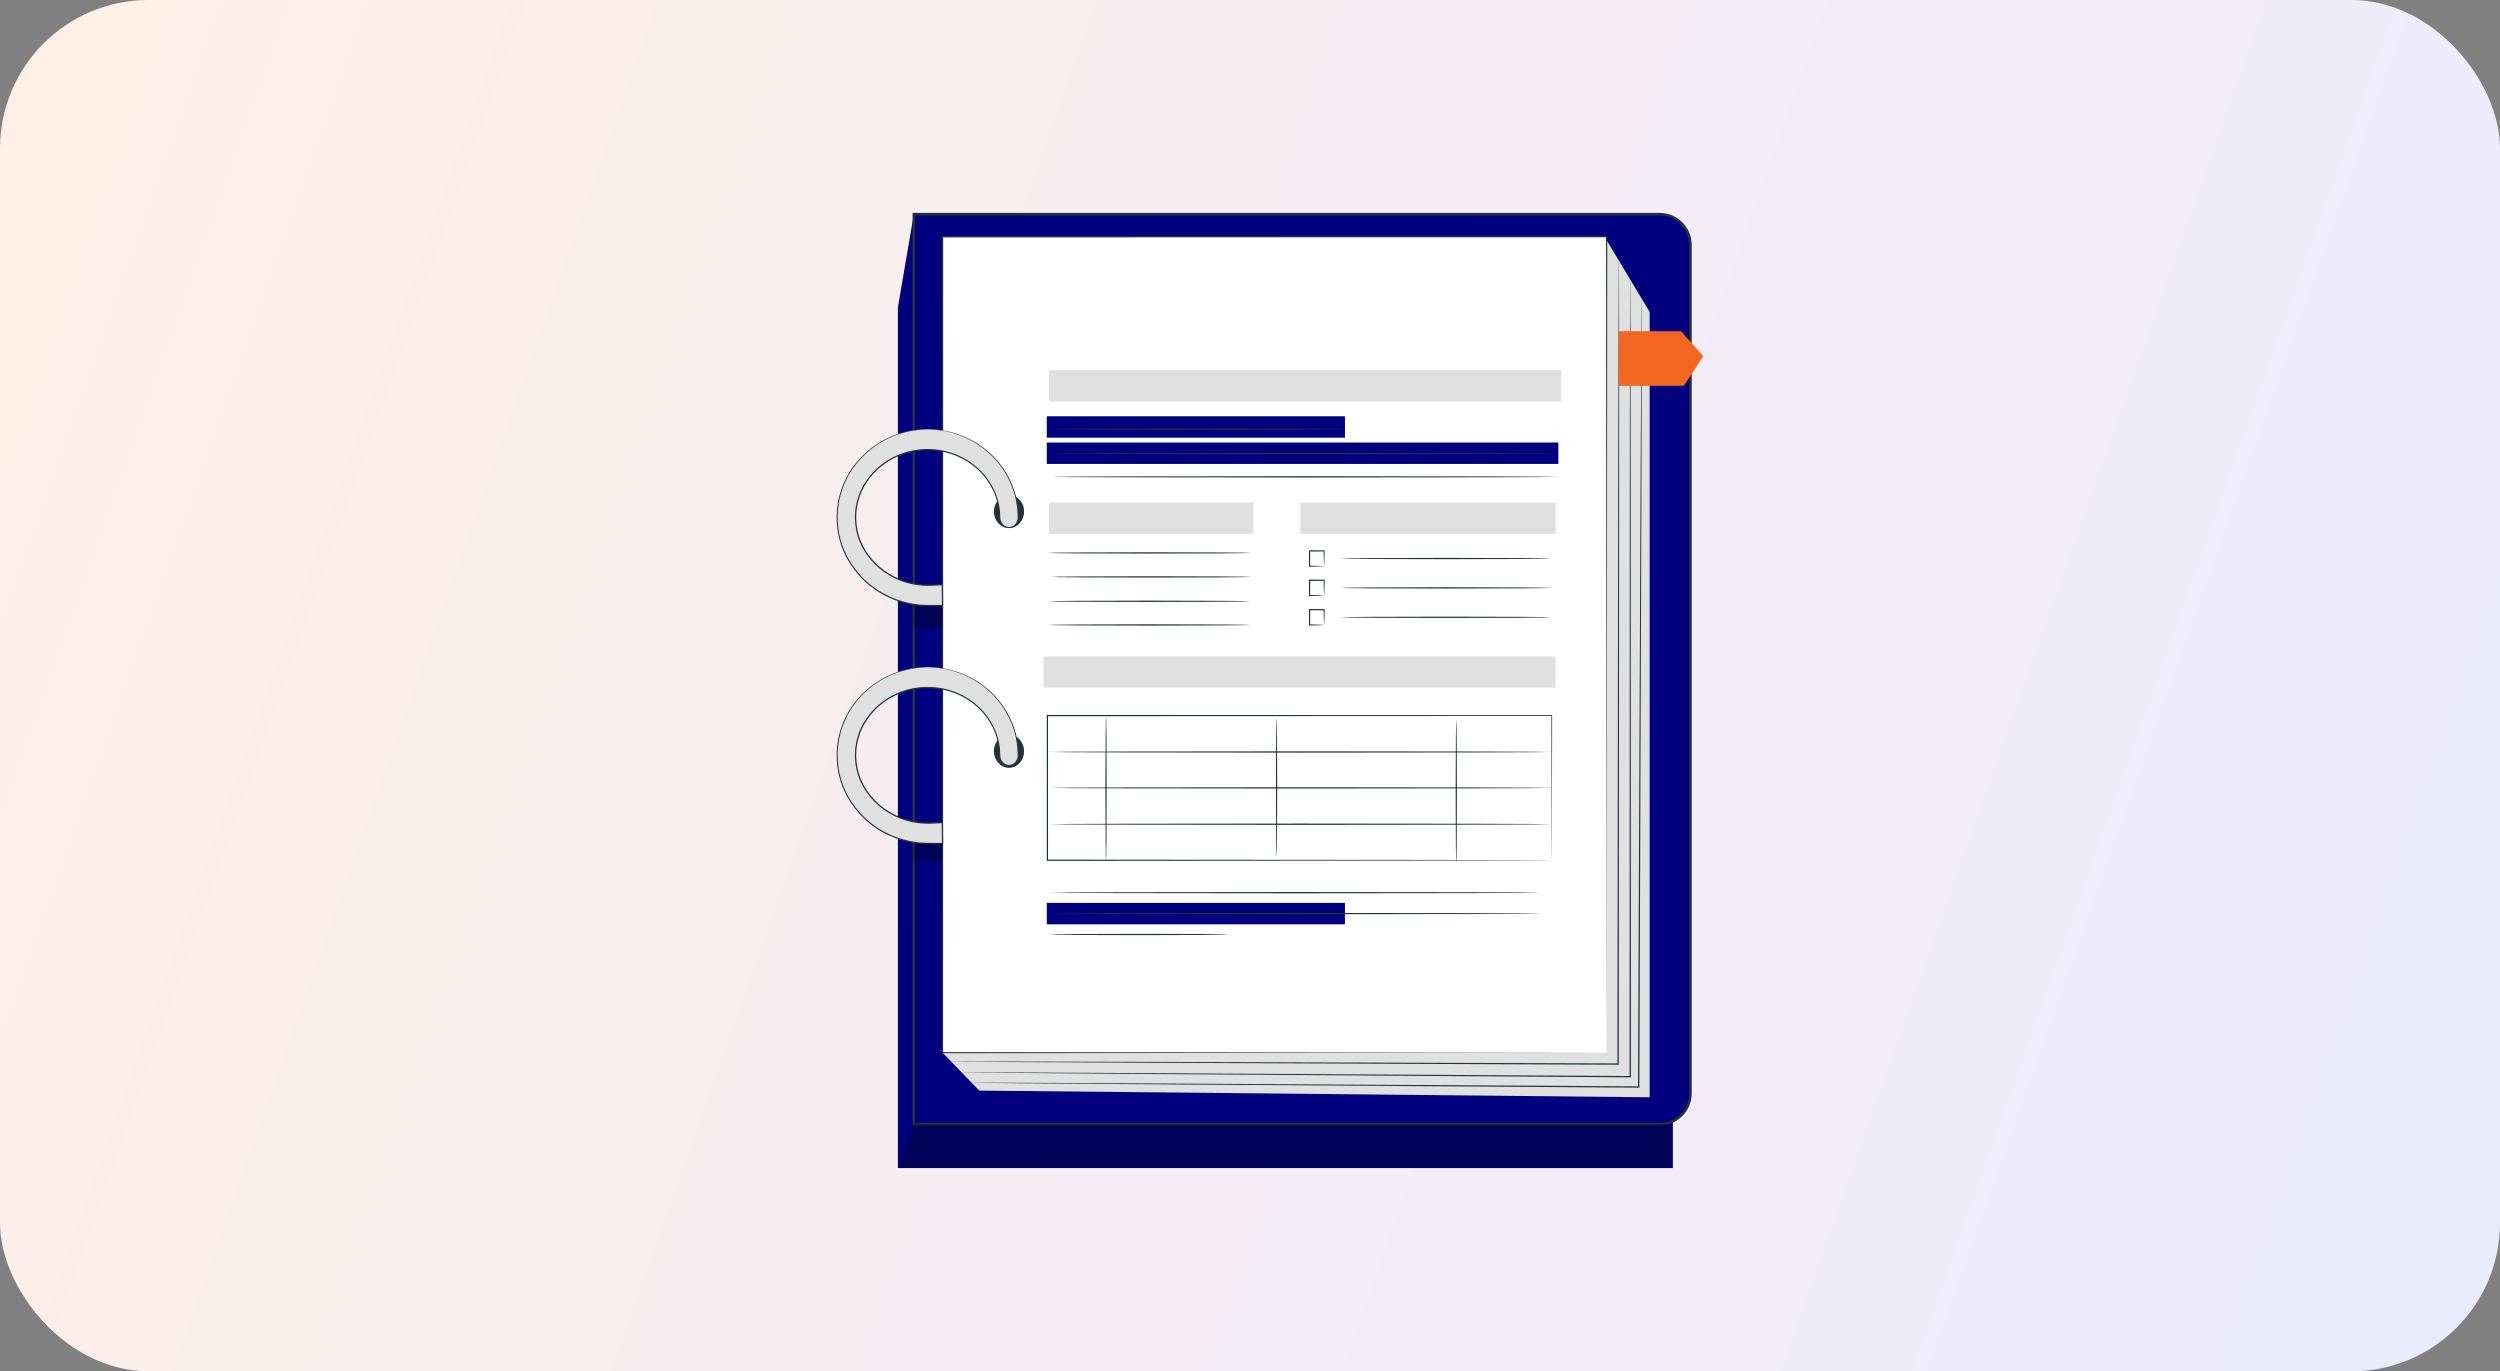 <svg xmlns="http://www.w3.org/2000/svg" width="505" height="277" viewBox="0 0 505 277" fill="none"><rect x="0" y="0" width="505" height="277" fill="#808080" stroke="none"/><rect width="505" height="277" rx="30" fill="url(#paint0_linear_337_305)"></rect><path d="M184.595 43.256L181.377 62.089V235.955H337.907V224.907L184.595 43.256Z" fill="#010180"></path><path d="M335.218 227.105H184.595V43.256H335.218C338.675 43.256 341.478 46.058 341.478 49.516V220.844C341.478 224.302 338.675 227.105 335.218 227.105Z" fill="#010180"></path><path d="M335.218 227.362H184.338V43H335.218C338.811 43 341.734 45.923 341.734 49.517V220.845C341.734 224.439 338.811 227.362 335.218 227.362ZM184.851 226.849H335.218C338.528 226.849 341.221 224.156 341.221 220.846V49.517C341.221 46.206 338.528 43.513 335.218 43.513H184.851V226.849Z" fill="#263238"></path><path d="M324.54 48.514L333.231 63.006V221.65L197.808 220.302L190.394 212.634L324.54 48.514Z" fill="#E0E0E0"></path><path d="M324.54 47.818H190.394V212.635H324.54V47.818Z" fill="white"></path><path d="M324.54 212.636C324.539 211.593 324.491 145.844 324.42 47.819L324.539 47.938C284.703 47.942 238.902 47.947 190.408 47.952H190.393L190.527 47.819C190.519 108.791 190.511 165.494 190.505 212.636L190.393 212.524C271.268 212.591 323.609 212.635 324.54 212.636C323.609 212.636 271.268 212.68 190.394 212.747H190.283V212.636C190.276 165.495 190.269 108.792 190.261 47.819V47.685H190.395H190.409C238.904 47.691 284.704 47.696 324.54 47.7H324.66V47.819C324.588 145.844 324.54 211.594 324.54 212.636Z" fill="#263238"></path><path d="M206.859 103.321C206.859 105.173 205.496 106.675 203.815 106.675C202.134 106.675 200.771 105.173 200.771 103.321C200.771 101.469 202.134 99.967 203.815 99.967C205.496 99.967 206.859 101.469 206.859 103.321Z" fill="#263238"></path><g opacity="0.3"><path d="M184.595 126.982H190.394L190.379 121.984H184.595V126.982Z" fill="black"></path></g><path d="M187.381 86.713C177.292 86.713 169.084 94.701 169.084 104.521C169.084 114.341 177.391 122.329 187.48 122.329H190.394L190.351 118.107L187.48 118.223C179.445 118.223 172.81 112.077 172.81 104.521C172.81 96.966 179.346 90.819 187.381 90.819C195.415 90.819 201.952 96.966 201.952 104.521C201.952 105.655 202.786 106.574 203.815 106.574C204.844 106.574 205.678 105.655 205.678 104.521C205.678 94.701 197.471 86.713 187.381 86.713Z" fill="#E0E0E0"></path><path d="M187.381 86.713C187.381 86.713 187.527 86.711 187.814 86.721C188.108 86.732 188.532 86.749 189.087 86.77C189.644 86.819 190.329 86.931 191.139 87.054C191.933 87.255 192.864 87.439 193.858 87.832C195.851 88.558 198.203 89.814 200.397 91.915C200.656 92.192 200.92 92.473 201.188 92.758C201.32 92.903 201.461 93.042 201.589 93.194C201.711 93.352 201.833 93.511 201.957 93.671C202.199 93.995 202.468 94.308 202.698 94.656C202.92 95.01 203.145 95.368 203.374 95.732C204.219 97.225 204.949 98.91 205.361 100.779C205.528 101.717 205.718 102.681 205.733 103.683C205.747 104.175 205.845 104.693 205.673 105.213C205.52 105.72 205.175 106.184 204.692 106.449C204.213 106.718 203.602 106.753 203.087 106.525C202.569 106.304 202.171 105.843 201.982 105.312C201.885 105.047 201.845 104.759 201.841 104.479C201.826 104.21 201.811 103.94 201.796 103.668C201.793 103.122 201.669 102.584 201.588 102.037C201.183 99.856 200.103 97.751 198.584 95.953C197.785 95.089 196.924 94.242 195.905 93.579C195.423 93.207 194.868 92.942 194.341 92.627C194.068 92.486 193.782 92.369 193.501 92.238C193.221 92.108 192.939 91.978 192.64 91.887C192.346 91.786 192.05 91.684 191.754 91.582C191.454 91.493 191.146 91.431 190.84 91.353C190.233 91.177 189.596 91.133 188.967 91.031C187.698 90.936 186.398 90.908 185.11 91.131C184.46 91.196 183.83 91.386 183.189 91.534C182.873 91.623 182.565 91.744 182.251 91.848L181.781 92.01L181.327 92.214C180.095 92.72 178.958 93.461 177.904 94.305C176.838 95.143 175.936 96.192 175.161 97.323C174.376 98.454 173.803 99.74 173.429 101.082C173.213 101.749 173.133 102.448 173.016 103.141C172.984 103.843 172.91 104.549 172.982 105.255C173.06 106.666 173.362 108.083 173.936 109.399C175.261 112.588 177.843 115.114 180.826 116.562C182.316 117.301 183.92 117.76 185.53 117.954C185.931 118.027 186.335 118.039 186.737 118.057C187.139 118.077 187.539 118.105 187.943 118.074C188.75 118.041 189.55 118.009 190.344 117.977L190.478 117.972L190.48 118.106C190.494 119.538 190.507 120.944 190.52 122.329L190.521 122.459L190.392 122.458C189.31 122.451 188.24 122.472 187.174 122.441C186.641 122.414 186.109 122.387 185.58 122.36C185.056 122.282 184.534 122.204 184.015 122.127C181.954 121.731 180.003 121.007 178.249 120.027C177.82 119.764 177.372 119.536 176.968 119.247C176.566 118.955 176.166 118.665 175.768 118.376C175.398 118.053 175.031 117.731 174.665 117.412C174.478 117.257 174.308 117.085 174.146 116.906L173.653 116.38C172.374 114.958 171.298 113.402 170.562 111.74C170.35 111.338 170.227 110.9 170.057 110.487L169.82 109.863L169.647 109.222C169.542 108.795 169.403 108.379 169.328 107.952C169.26 107.524 169.193 107.1 169.127 106.678C168.948 104.986 168.939 103.32 169.228 101.757C169.319 100.966 169.551 100.22 169.745 99.482C169.825 99.107 169.998 98.767 170.118 98.413C170.258 98.067 170.364 97.71 170.529 97.384C170.87 96.738 171.137 96.068 171.537 95.493C171.723 95.197 171.906 94.905 172.087 94.616C172.279 94.335 172.497 94.077 172.696 93.811C174.326 91.706 176.234 90.196 178.039 89.165C178.264 89.036 178.481 88.897 178.703 88.783C178.931 88.677 179.154 88.573 179.373 88.471C179.812 88.274 180.222 88.053 180.648 87.924C181.065 87.776 181.465 87.636 181.846 87.501C182.232 87.388 182.607 87.308 182.958 87.219C183.656 87.019 184.296 86.955 184.844 86.874C185.118 86.839 185.37 86.789 185.603 86.776C185.835 86.766 186.046 86.758 186.235 86.75C186.606 86.737 186.891 86.726 187.09 86.719C187.283 86.71 187.381 86.713 187.381 86.713C187.381 86.713 187.283 86.726 187.091 86.739C186.893 86.751 186.609 86.769 186.239 86.792C186.051 86.803 185.841 86.815 185.609 86.828C185.378 86.846 185.127 86.899 184.854 86.937C184.309 87.025 183.673 87.095 182.98 87.301C182.632 87.394 182.259 87.476 181.875 87.592C181.498 87.728 181.102 87.871 180.687 88.021C180.265 88.152 179.859 88.375 179.423 88.574C179.207 88.677 178.986 88.781 178.76 88.888C178.54 89.004 178.326 89.143 178.102 89.272C176.317 90.306 174.431 91.814 172.824 93.907C172.628 94.172 172.413 94.428 172.224 94.708C172.046 94.995 171.866 95.285 171.683 95.579C171.288 96.15 171.027 96.815 170.692 97.456C170.529 97.779 170.427 98.133 170.289 98.476C170.171 98.826 170.001 99.163 169.923 99.534C169.734 100.265 169.507 101.004 169.42 101.787C169.137 103.333 169.152 104.981 169.334 106.652C169.4 107.068 169.468 107.488 169.535 107.91C169.611 108.331 169.749 108.743 169.853 109.164L170.025 109.796L170.261 110.412C170.43 110.82 170.552 111.251 170.762 111.648C171.493 113.288 172.559 114.822 173.824 116.224L174.313 116.742C174.472 116.919 174.64 117.089 174.826 117.241C175.187 117.556 175.551 117.873 175.916 118.191C176.309 118.476 176.705 118.761 177.103 119.049C177.502 119.334 177.945 119.557 178.368 119.817C180.102 120.782 182.027 121.494 184.062 121.881C184.574 121.957 185.089 122.033 185.606 122.11C186.128 122.136 186.652 122.162 187.179 122.188C188.237 122.217 189.313 122.195 190.394 122.202L190.266 122.331C190.251 120.946 190.237 119.54 190.222 118.108L190.357 118.237C189.561 118.269 188.759 118.302 187.951 118.335C187.549 118.366 187.139 118.339 186.729 118.319C186.318 118.302 185.906 118.289 185.499 118.215C183.861 118.018 182.228 117.552 180.712 116.8C177.676 115.328 175.044 112.757 173.691 109.502C173.106 108.159 172.797 106.712 172.718 105.271C172.645 104.55 172.72 103.83 172.753 103.113C172.872 102.405 172.955 101.692 173.175 101.012C173.557 99.641 174.143 98.33 174.943 97.177C175.734 96.023 176.654 94.956 177.739 94.103C178.813 93.245 179.971 92.491 181.225 91.978L181.687 91.77L182.165 91.605C182.485 91.5 182.798 91.377 183.121 91.287C183.773 91.137 184.413 90.945 185.075 90.879C186.384 90.654 187.706 90.682 188.995 90.781C189.634 90.886 190.281 90.932 190.898 91.111C191.209 91.19 191.522 91.254 191.827 91.345C192.127 91.449 192.428 91.553 192.727 91.656C193.03 91.749 193.317 91.882 193.602 92.014C193.887 92.147 194.177 92.266 194.455 92.411C194.991 92.731 195.553 93.003 196.043 93.38C197.078 94.056 197.953 94.918 198.763 95.799C200.305 97.63 201.399 99.774 201.807 101.994C201.889 102.551 202.013 103.098 202.016 103.653C202.03 103.93 202.044 104.205 202.059 104.478C202.063 104.742 202.098 104.997 202.186 105.239C202.356 105.721 202.715 106.135 203.174 106.332C203.629 106.534 204.169 106.505 204.595 106.267C205.026 106.033 205.341 105.615 205.482 105.153C205.641 104.693 205.551 104.185 205.538 103.691C205.526 102.701 205.341 101.747 205.179 100.819C204.778 98.968 204.06 97.299 203.229 95.816C203.004 95.455 202.782 95.098 202.564 94.747C202.337 94.402 202.072 94.091 201.833 93.768C201.711 93.609 201.59 93.451 201.47 93.294C201.344 93.143 201.204 93.004 201.074 92.86C200.809 92.576 200.549 92.296 200.293 92.021C198.127 89.927 195.799 88.665 193.823 87.928C192.838 87.53 191.913 87.339 191.124 87.13C190.32 87 189.638 86.88 189.083 86.823C188.531 86.79 188.107 86.764 187.814 86.747C187.527 86.73 187.381 86.713 187.381 86.713Z" fill="#263238"></path><path d="M206.859 151.747C206.859 153.599 205.496 155.101 203.815 155.101C202.134 155.101 200.771 153.599 200.771 151.747C200.771 149.894 202.134 148.393 203.815 148.393C205.496 148.393 206.859 149.894 206.859 151.747Z" fill="#263238"></path><path d="M314.785 89.389H211.45V93.714H314.785V89.389Z" fill="#010180"></path><path d="M271.679 84.086H211.45V88.411H271.679V84.086Z" fill="#010180"></path><path d="M271.679 182.383H211.45V186.708H271.679V182.383Z" fill="#010180"></path><path d="M315.361 74.775H211.897V81.084H315.361V74.775Z" fill="#E0E0E0"></path><path d="M314.248 132.604H210.783V138.912H314.248V132.604Z" fill="#E0E0E0"></path><path d="M253.161 101.529H211.897V107.838H253.161V101.529Z" fill="#E0E0E0"></path><path d="M314.248 101.529H262.658V107.838H314.248V101.529Z" fill="#E0E0E0"></path><path d="M271.679 86.659C271.679 86.733 258.401 86.792 242.026 86.792C225.645 86.792 212.37 86.733 212.37 86.659C212.37 86.585 225.645 86.525 242.026 86.525C258.401 86.525 271.679 86.585 271.679 86.659Z" fill="#263238"></path><path d="M314.785 91.624C314.785 91.698 291.832 91.757 263.524 91.757C235.207 91.757 212.259 91.698 212.259 91.624C212.259 91.55 235.207 91.49 263.524 91.49C291.831 91.49 314.785 91.55 314.785 91.624Z" fill="#263238"></path><path d="M314.785 96.325C314.785 96.399 291.832 96.458 263.524 96.458C235.207 96.458 212.259 96.399 212.259 96.325C212.259 96.251 235.207 96.191 263.524 96.191C291.831 96.191 314.785 96.251 314.785 96.325Z" fill="#263238"></path><path d="M252.802 111.688C252.802 111.762 243.572 111.822 232.188 111.822C220.8 111.822 211.571 111.762 211.571 111.688C211.571 111.615 220.8 111.555 232.188 111.555C243.572 111.555 252.802 111.615 252.802 111.688Z" fill="#263238"></path><path d="M252.802 116.534C252.802 116.608 243.725 116.667 232.53 116.667C221.331 116.667 212.256 116.608 212.256 116.534C212.256 116.46 221.331 116.4 232.53 116.4C243.725 116.4 252.802 116.46 252.802 116.534Z" fill="#263238"></path><path d="M252.634 121.458C252.634 121.532 243.479 121.591 232.188 121.591C220.894 121.591 211.741 121.532 211.741 121.458C211.741 121.384 220.894 121.324 232.188 121.324C243.479 121.325 252.634 121.384 252.634 121.458Z" fill="#263238"></path><path d="M252.634 126.239C252.634 126.312 243.479 126.372 232.188 126.372C220.894 126.372 211.741 126.313 211.741 126.239C211.741 126.165 220.894 126.105 232.188 126.105C243.479 126.106 252.634 126.166 252.634 126.239Z" fill="#263238"></path><path d="M313.454 112.825C313.454 112.899 303.894 112.958 292.103 112.958C280.308 112.958 270.75 112.899 270.75 112.825C270.75 112.751 280.308 112.691 292.103 112.691C303.894 112.691 313.454 112.751 313.454 112.825Z" fill="#263238"></path><path d="M267.471 114.37C267.455 114.352 267.438 114.027 267.417 113.483C267.397 112.938 267.372 112.18 267.361 111.28L267.471 111.395C266.597 111.4 265.597 111.406 264.531 111.413C264.503 111.442 264.771 111.161 264.658 111.28V111.281V111.283V111.286V111.292V111.306V111.332V111.385V111.491L264.657 111.7C264.657 111.839 264.657 111.977 264.656 112.113C264.655 112.385 264.654 112.652 264.653 112.912C264.648 113.426 264.644 113.914 264.64 114.37L264.53 114.254C265.388 114.265 266.108 114.291 266.627 114.313C267.144 114.335 267.454 114.353 267.471 114.37C267.487 114.387 267.209 114.404 266.697 114.426C266.186 114.448 265.437 114.473 264.53 114.485L264.422 114.487L264.421 114.37C264.416 113.914 264.412 113.427 264.408 112.912C264.407 112.652 264.406 112.386 264.405 112.114C264.404 111.977 264.404 111.84 264.404 111.7V111.491V111.385V111.332V111.306V111.293V111.286V111.283V111.282V111.281C264.29 111.4 264.558 111.117 264.531 111.147C265.597 111.153 266.597 111.159 267.471 111.165L267.582 111.165L267.581 111.28C267.57 112.232 267.545 113.02 267.525 113.557C267.503 114.094 267.487 114.387 267.471 114.37Z" fill="#263238"></path><path d="M313.454 118.758C313.454 118.832 303.894 118.892 292.103 118.892C280.308 118.892 270.75 118.832 270.75 118.758C270.75 118.685 280.308 118.625 292.103 118.625C303.894 118.625 313.454 118.685 313.454 118.758Z" fill="#263238"></path><path d="M267.471 120.304C267.455 120.287 267.438 119.961 267.417 119.417C267.397 118.873 267.372 118.115 267.361 117.214L267.471 117.33C266.597 117.335 265.597 117.341 264.531 117.348C264.503 117.376 264.771 117.095 264.658 117.215V117.216V117.217V117.221V117.228V117.241V117.268V117.32V117.426L264.657 117.635C264.657 117.774 264.657 117.912 264.656 118.048C264.655 118.32 264.654 118.587 264.653 118.847C264.648 119.361 264.644 119.848 264.64 120.305L264.53 120.189C265.388 120.2 266.108 120.227 266.627 120.248C267.144 120.27 267.454 120.287 267.471 120.304C267.487 120.321 267.209 120.339 266.697 120.361C266.186 120.382 265.437 120.408 264.53 120.42L264.422 120.421L264.421 120.304C264.416 119.848 264.412 119.361 264.408 118.846C264.407 118.586 264.406 118.32 264.405 118.048C264.404 117.911 264.404 117.774 264.404 117.635V117.425V117.32V117.267V117.24V117.227V117.22V117.217V117.215V117.214C264.29 117.333 264.558 117.051 264.531 117.08C265.597 117.087 266.597 117.093 267.471 117.098L267.582 117.099L267.581 117.213C267.57 118.165 267.545 118.953 267.525 119.49C267.503 120.029 267.487 120.322 267.471 120.304Z" fill="#263238"></path><path d="M313.454 124.694C313.454 124.767 303.894 124.827 292.103 124.827C280.308 124.827 270.75 124.768 270.75 124.694C270.75 124.62 280.308 124.561 292.103 124.561C303.894 124.561 313.454 124.621 313.454 124.694Z" fill="#263238"></path><path d="M267.471 126.239C267.455 126.222 267.438 125.896 267.417 125.352C267.397 124.808 267.372 124.05 267.361 123.149L267.471 123.265C266.597 123.27 265.597 123.276 264.531 123.283C264.503 123.311 264.771 123.03 264.658 123.15V123.151V123.152V123.155V123.162V123.175V123.202V123.255V123.36L264.657 123.57C264.657 123.709 264.657 123.846 264.656 123.983C264.655 124.255 264.654 124.521 264.653 124.781C264.648 125.295 264.644 125.783 264.64 126.239L264.53 126.124C265.388 126.135 266.108 126.161 266.627 126.183C267.144 126.205 267.454 126.222 267.471 126.239C267.487 126.257 267.209 126.274 266.697 126.296C266.186 126.317 265.437 126.343 264.53 126.355L264.422 126.356L264.421 126.239C264.416 125.783 264.412 125.296 264.408 124.781C264.407 124.521 264.406 124.255 264.405 123.983C264.404 123.846 264.404 123.709 264.404 123.57V123.36V123.255V123.202V123.175V123.162V123.155V123.152V123.151V123.15C264.29 123.269 264.558 122.987 264.531 123.016C265.597 123.022 266.597 123.029 267.471 123.034L267.582 123.034L267.581 123.149C267.57 124.101 267.545 124.889 267.525 125.426C267.503 125.964 267.487 126.257 267.471 126.239Z" fill="#263238"></path><path d="M313.455 173.77C313.455 173.77 313.449 173.596 313.447 173.264C313.445 172.928 313.442 172.434 313.439 171.787C313.435 170.483 313.428 168.561 313.42 166.061C313.41 161.066 313.395 153.769 313.377 144.544L313.455 144.626C290.133 144.638 253.139 144.657 211.584 144.678H211.577L211.704 144.544C211.703 154.6 211.702 164.402 211.701 173.77L211.577 173.639C240.708 173.663 266.16 173.684 284.335 173.699C293.429 173.715 300.702 173.727 305.706 173.736C308.207 173.743 310.14 173.749 311.453 173.753C312.106 173.756 312.604 173.76 312.944 173.761C313.279 173.764 313.455 173.77 313.455 173.77C313.455 173.77 313.29 173.775 312.959 173.778C312.623 173.78 312.13 173.783 311.484 173.786C310.177 173.79 308.253 173.796 305.763 173.803C300.766 173.812 293.503 173.825 284.421 173.84C266.224 173.855 240.742 173.876 211.577 173.9H211.453V173.769C211.452 164.401 211.451 154.6 211.45 144.544V144.41H211.576H211.583C253.138 144.431 290.132 144.45 313.454 144.461H313.532V144.544C313.513 153.79 313.499 161.103 313.488 166.11C313.48 168.601 313.474 170.517 313.469 171.816C313.466 172.458 313.463 172.946 313.461 173.279C313.46 173.607 313.455 173.77 313.455 173.77Z" fill="#263238"></path><path d="M313.454 151.899C313.454 151.973 290.71 152.033 262.661 152.033C234.601 152.033 211.862 151.973 211.862 151.899C211.862 151.826 234.601 151.766 262.661 151.766C290.71 151.766 313.454 151.826 313.454 151.899Z" fill="#263238"></path><path d="M313.454 159.157C313.454 159.23 290.71 159.29 262.661 159.29C234.601 159.29 211.862 159.231 211.862 159.157C211.862 159.083 234.601 159.023 262.661 159.023C290.71 159.023 313.454 159.083 313.454 159.157Z" fill="#263238"></path><path d="M313.454 166.493C313.454 166.566 290.71 166.626 262.661 166.626C234.601 166.626 211.862 166.567 211.862 166.493C211.862 166.419 234.601 166.359 262.661 166.359C290.71 166.359 313.454 166.419 313.454 166.493Z" fill="#263238"></path><path d="M223.419 174.025C223.348 174.025 223.292 167.414 223.292 159.261C223.292 151.105 223.349 144.496 223.419 144.496C223.489 144.496 223.545 151.105 223.545 159.261C223.546 167.414 223.489 174.025 223.419 174.025Z" fill="#263238"></path><path d="M257.869 173.138C257.8 173.138 257.743 166.825 257.743 159.04C257.743 151.253 257.8 144.941 257.869 144.941C257.94 144.941 257.996 151.253 257.996 159.04C257.996 166.825 257.94 173.138 257.869 173.138Z" fill="#263238"></path><path d="M294.17 174.469C294.1 174.469 294.043 167.958 294.043 159.928C294.043 151.895 294.1 145.385 294.17 145.385C294.24 145.385 294.297 151.895 294.297 159.928C294.297 167.958 294.24 174.469 294.17 174.469Z" fill="#263238"></path><path d="M311.427 180.319C311.427 180.393 289.181 180.452 261.747 180.452C234.302 180.452 212.061 180.393 212.061 180.319C212.061 180.246 234.302 180.186 261.747 180.186C289.181 180.186 311.427 180.246 311.427 180.319Z" fill="#263238"></path><path d="M311.427 184.544C311.427 184.617 289.181 184.677 261.747 184.677C234.302 184.677 212.061 184.618 212.061 184.544C212.061 184.47 234.302 184.41 261.747 184.41C289.181 184.41 311.427 184.47 311.427 184.544Z" fill="#263238"></path><path d="M248.22 188.768C248.22 188.842 240.125 188.902 230.141 188.902C220.154 188.902 212.061 188.842 212.061 188.768C212.061 188.695 220.154 188.635 230.141 188.635C240.124 188.635 248.22 188.695 248.22 188.768Z" fill="#263238"></path><g opacity="0.3"><path d="M184.595 173.9H190.394L190.379 168.902H184.595V173.9Z" fill="black"></path></g><path d="M187.381 134.768C177.292 134.768 169.084 142.757 169.084 152.576C169.084 162.395 177.391 170.384 187.48 170.384H190.394L190.351 166.161L187.48 166.278C179.446 166.278 172.81 160.131 172.81 152.576C172.81 145.02 179.347 138.874 187.381 138.874C195.416 138.874 201.952 145.021 201.952 152.576C201.952 153.709 202.787 154.629 203.816 154.629C204.845 154.629 205.679 153.709 205.679 152.576C205.678 142.757 197.471 134.768 187.381 134.768Z" fill="#E0E0E0"></path><path d="M187.381 134.768C187.381 134.768 187.527 134.766 187.814 134.776C188.108 134.787 188.532 134.804 189.087 134.825C189.644 134.874 190.329 134.985 191.139 135.108C191.933 135.309 192.864 135.493 193.858 135.886C195.851 136.613 198.203 137.868 200.397 139.97C200.656 140.246 200.92 140.527 201.188 140.813C201.32 140.957 201.461 141.096 201.589 141.249C201.711 141.406 201.833 141.565 201.957 141.725C202.199 142.05 202.468 142.363 202.698 142.71C202.92 143.064 203.145 143.423 203.374 143.787C204.219 145.28 204.949 146.965 205.361 148.834C205.528 149.772 205.718 150.736 205.733 151.737C205.747 152.229 205.845 152.748 205.673 153.268C205.52 153.775 205.175 154.239 204.692 154.503C204.213 154.772 203.602 154.808 203.087 154.58C202.569 154.359 202.171 153.898 201.982 153.367C201.885 153.102 201.845 152.814 201.841 152.534C201.826 152.265 201.811 151.995 201.796 151.723C201.793 151.177 201.669 150.639 201.588 150.092C201.183 147.911 200.103 145.806 198.584 144.008C197.785 143.144 196.924 142.297 195.905 141.634C195.423 141.262 194.868 140.997 194.341 140.682C194.068 140.541 193.782 140.424 193.501 140.293C193.221 140.163 192.939 140.033 192.64 139.942C192.346 139.841 192.05 139.74 191.754 139.637C191.454 139.549 191.146 139.486 190.84 139.408C190.233 139.232 189.596 139.188 188.967 139.086C187.698 138.991 186.398 138.963 185.11 139.186C184.46 139.251 183.83 139.441 183.189 139.589C182.873 139.677 182.565 139.799 182.251 139.903L181.781 140.065L181.327 140.269C180.095 140.775 178.958 141.516 177.904 142.36C176.838 143.198 175.936 144.246 175.161 145.378C174.376 146.51 173.803 147.795 173.429 149.138C173.213 149.804 173.133 150.503 173.016 151.196C172.984 151.898 172.91 152.604 172.982 153.31C173.06 154.721 173.362 156.138 173.936 157.454C175.261 160.643 177.843 163.169 180.826 164.617C182.316 165.356 183.92 165.815 185.53 166.009C185.931 166.082 186.335 166.094 186.737 166.112C187.139 166.132 187.539 166.16 187.943 166.129C188.75 166.097 189.55 166.064 190.344 166.032L190.478 166.027L190.48 166.161C190.494 167.593 190.507 168.999 190.52 170.384L190.521 170.514L190.392 170.513C189.31 170.506 188.24 170.527 187.174 170.496C186.641 170.469 186.109 170.442 185.58 170.415C185.056 170.337 184.534 170.259 184.015 170.182C181.954 169.786 180.003 169.062 178.249 168.082C177.82 167.819 177.372 167.591 176.968 167.302C176.566 167.01 176.166 166.72 175.768 166.431C175.398 166.108 175.031 165.786 174.665 165.467C174.478 165.312 174.308 165.14 174.146 164.961L173.653 164.435C172.374 163.013 171.298 161.457 170.562 159.795C170.35 159.393 170.227 158.955 170.057 158.542L169.82 157.918L169.647 157.278C169.542 156.85 169.403 156.434 169.328 156.007C169.26 155.579 169.193 155.155 169.127 154.733C168.948 153.041 168.939 151.375 169.228 149.812C169.319 149.021 169.551 148.275 169.745 147.537C169.825 147.162 169.998 146.822 170.118 146.469C170.258 146.123 170.364 145.765 170.529 145.439C170.87 144.793 171.137 144.123 171.537 143.548C171.723 143.252 171.906 142.96 172.087 142.671C172.279 142.39 172.497 142.132 172.696 141.866C174.326 139.761 176.234 138.251 178.039 137.22C178.264 137.091 178.481 136.952 178.703 136.838C178.931 136.732 179.154 136.628 179.373 136.526C179.812 136.329 180.222 136.108 180.648 135.978C181.065 135.831 181.465 135.69 181.846 135.556C182.232 135.442 182.607 135.363 182.958 135.273C183.656 135.073 184.296 135.01 184.844 134.928C185.118 134.893 185.37 134.844 185.603 134.83C185.835 134.821 186.046 134.812 186.235 134.804C186.606 134.791 186.891 134.78 187.09 134.773C187.283 134.765 187.381 134.768 187.381 134.768C187.381 134.768 187.283 134.78 187.091 134.793C186.893 134.805 186.609 134.823 186.239 134.846C186.051 134.857 185.841 134.869 185.609 134.882C185.378 134.9 185.127 134.953 184.854 134.991C184.309 135.079 183.673 135.149 182.98 135.355C182.632 135.448 182.259 135.53 181.875 135.646C181.498 135.782 181.102 135.925 180.687 136.075C180.265 136.206 179.859 136.429 179.423 136.628C179.207 136.731 178.986 136.835 178.76 136.942C178.54 137.058 178.326 137.197 178.102 137.326C176.317 138.36 174.431 139.868 172.824 141.961C172.628 142.226 172.413 142.482 172.224 142.762C172.046 143.049 171.866 143.34 171.683 143.633C171.288 144.204 171.027 144.869 170.692 145.51C170.529 145.833 170.427 146.187 170.289 146.53C170.171 146.88 170.001 147.217 169.923 147.588C169.734 148.319 169.507 149.057 169.42 149.84C169.137 151.387 169.152 153.034 169.334 154.706C169.4 155.121 169.468 155.541 169.535 155.964C169.611 156.384 169.749 156.796 169.853 157.217L170.025 157.849L170.261 158.466C170.43 158.873 170.552 159.305 170.762 159.702C171.493 161.342 172.559 162.876 173.824 164.278L174.313 164.795C174.472 164.972 174.64 165.142 174.826 165.294C175.187 165.609 175.551 165.926 175.916 166.245C176.309 166.529 176.705 166.815 177.103 167.102C177.502 167.387 177.945 167.611 178.368 167.87C180.102 168.835 182.027 169.547 184.062 169.935C184.574 170.011 185.089 170.087 185.606 170.164C186.128 170.19 186.652 170.216 187.179 170.242C188.237 170.271 189.313 170.249 190.394 170.255L190.266 170.384C190.251 168.999 190.237 167.593 190.222 166.161L190.357 166.29C189.561 166.322 188.759 166.355 187.951 166.388C187.549 166.419 187.139 166.393 186.729 166.372C186.318 166.355 185.906 166.342 185.499 166.268C183.861 166.071 182.228 165.605 180.712 164.854C177.676 163.382 175.044 160.811 173.691 157.555C173.106 156.212 172.797 154.765 172.718 153.325C172.645 152.603 172.72 151.884 172.753 151.167C172.872 150.459 172.955 149.746 173.175 149.065C173.557 147.695 174.143 146.384 174.943 145.231C175.734 144.077 176.654 143.01 177.739 142.157C178.813 141.298 179.971 140.545 181.225 140.031L181.687 139.824L182.165 139.659C182.485 139.554 182.798 139.431 183.121 139.341C183.773 139.19 184.413 138.998 185.075 138.932C186.384 138.707 187.706 138.735 188.995 138.834C189.634 138.939 190.281 138.985 190.898 139.164C191.209 139.243 191.522 139.307 191.827 139.398C192.127 139.502 192.428 139.606 192.727 139.709C193.03 139.802 193.317 139.935 193.602 140.067C193.887 140.2 194.177 140.32 194.455 140.464C194.991 140.784 195.553 141.056 196.043 141.433C197.078 142.109 197.953 142.971 198.763 143.852C200.305 145.683 201.399 147.827 201.807 150.047C201.889 150.604 202.013 151.151 202.016 151.706C202.03 151.983 202.044 152.258 202.059 152.531C202.063 152.795 202.098 153.05 202.186 153.292C202.356 153.774 202.715 154.188 203.174 154.385C203.629 154.587 204.169 154.558 204.595 154.32C205.026 154.086 205.341 153.668 205.482 153.206C205.641 152.746 205.551 152.238 205.538 151.744C205.526 150.754 205.341 149.8 205.179 148.872C204.778 147.022 204.06 145.352 203.229 143.869C203.004 143.508 202.782 143.151 202.564 142.8C202.337 142.455 202.072 142.144 201.833 141.821C201.711 141.662 201.59 141.504 201.47 141.347C201.344 141.196 201.204 141.057 201.074 140.913C200.809 140.629 200.549 140.349 200.293 140.074C198.127 137.98 195.799 136.718 193.823 135.981C192.838 135.583 191.913 135.392 191.124 135.183C190.32 135.053 189.638 134.933 189.083 134.876C188.531 134.843 188.107 134.817 187.814 134.8C187.527 134.784 187.381 134.768 187.381 134.768Z" fill="#263238"></path><g opacity="0.3"><path d="M184.595 227.105L181.377 235.956H337.907V227.105H184.595Z" fill="black"></path></g><path d="M194.244 216.616C194.244 216.616 194.475 216.609 194.928 216.608C195.385 216.608 196.057 216.608 196.938 216.608C198.711 216.614 201.321 216.623 204.688 216.634C211.433 216.668 221.208 216.718 233.35 216.779C257.644 216.925 291.408 217.128 329.307 217.357L329.173 217.49C329.173 213.302 329.172 208.845 329.172 204.34C329.188 163.403 329.202 126.348 329.211 99.522C329.229 86.114 329.244 75.263 329.254 67.758C329.265 64.012 329.274 61.101 329.279 59.123C329.285 58.139 329.289 57.387 329.293 56.877C329.297 56.37 329.306 56.111 329.306 56.111C329.306 56.111 329.316 56.37 329.32 56.877C329.323 57.387 329.327 58.138 329.334 59.123C329.339 61.101 329.348 64.012 329.359 67.758C329.369 75.263 329.383 86.114 329.401 99.522C329.412 126.348 329.425 163.403 329.44 204.34C329.44 208.844 329.44 213.302 329.44 217.49V217.624L329.306 217.622C291.407 217.36 257.644 217.127 233.35 216.959C221.208 216.863 211.433 216.786 204.689 216.732C201.322 216.7 198.712 216.676 196.939 216.659C196.058 216.647 195.386 216.639 194.929 216.633C194.475 216.627 194.244 216.616 194.244 216.616Z" fill="#263238"></path><path d="M192.021 214.438C192.021 214.438 192.252 214.43 192.704 214.427C193.159 214.426 193.83 214.425 194.709 214.422C196.477 214.423 199.081 214.425 202.44 214.427C209.168 214.443 218.921 214.465 231.039 214.493C255.285 214.573 288.99 214.684 326.852 214.808L326.719 214.941C326.723 210.525 326.728 205.83 326.733 201.082C326.79 160.014 326.843 122.841 326.88 95.928C326.912 82.477 326.937 71.591 326.955 64.063C326.97 60.304 326.982 57.384 326.989 55.4C326.996 54.413 327.001 53.658 327.005 53.147C327.01 52.639 327.019 52.379 327.019 52.379C327.019 52.379 327.028 52.639 327.032 53.147C327.034 53.658 327.038 54.413 327.043 55.4C327.046 57.384 327.052 60.304 327.059 64.063C327.061 71.591 327.064 82.477 327.068 95.928C327.051 122.841 327.026 160.014 327 201.082C326.994 205.829 326.989 210.525 326.985 214.941V215.074L326.851 215.074C288.989 214.916 255.284 214.774 231.039 214.673C218.921 214.611 209.168 214.56 202.44 214.525C199.081 214.502 196.478 214.485 194.709 214.473C193.831 214.464 193.16 214.457 192.704 214.453C192.252 214.447 192.021 214.438 192.021 214.438Z" fill="#263238"></path><path d="M196.237 218.706C196.237 218.706 196.469 218.699 196.921 218.698C197.377 218.698 198.049 218.698 198.929 218.698C200.701 218.704 203.307 218.713 206.67 218.724C213.407 218.758 223.169 218.806 235.29 218.867C259.543 219.012 293.235 219.214 331.016 219.441L330.882 219.573C330.897 215.708 330.912 211.587 330.928 207.426C331.099 166.845 331.254 130.113 331.367 103.52C331.436 90.227 331.491 79.471 331.53 72.032C331.556 68.317 331.575 65.433 331.588 63.471C331.598 62.495 331.605 61.751 331.611 61.245C331.617 60.743 331.627 60.486 331.627 60.486C331.627 60.486 331.635 60.743 331.638 61.245C331.639 61.751 331.64 62.496 331.642 63.471C331.64 65.433 331.638 68.318 331.635 72.032C331.616 79.471 331.589 90.228 331.556 103.52C331.464 130.113 331.336 166.846 331.196 207.427C331.18 211.588 331.163 215.708 331.149 219.574L331.148 219.708L331.015 219.707C293.235 219.447 259.543 219.215 235.29 219.048C223.169 218.953 213.407 218.876 206.671 218.823C203.308 218.791 200.701 218.766 198.93 218.749C198.05 218.738 197.379 218.729 196.922 218.723C196.469 218.717 196.237 218.706 196.237 218.706Z" fill="#263238"></path><path d="M327.004 66.906H339.573L344.053 71.937L340.155 77.93H326.992L327.004 66.906Z" fill="#F26622"></path><defs><linearGradient id="paint0_linear_337_305" x1="0" y1="0" x2="524.864" y2="185.924" gradientUnits="userSpaceOnUse"><stop stop-color="#FFEFE6"></stop><stop offset="1" stop-color="#EBEBFF"></stop></linearGradient></defs></svg>